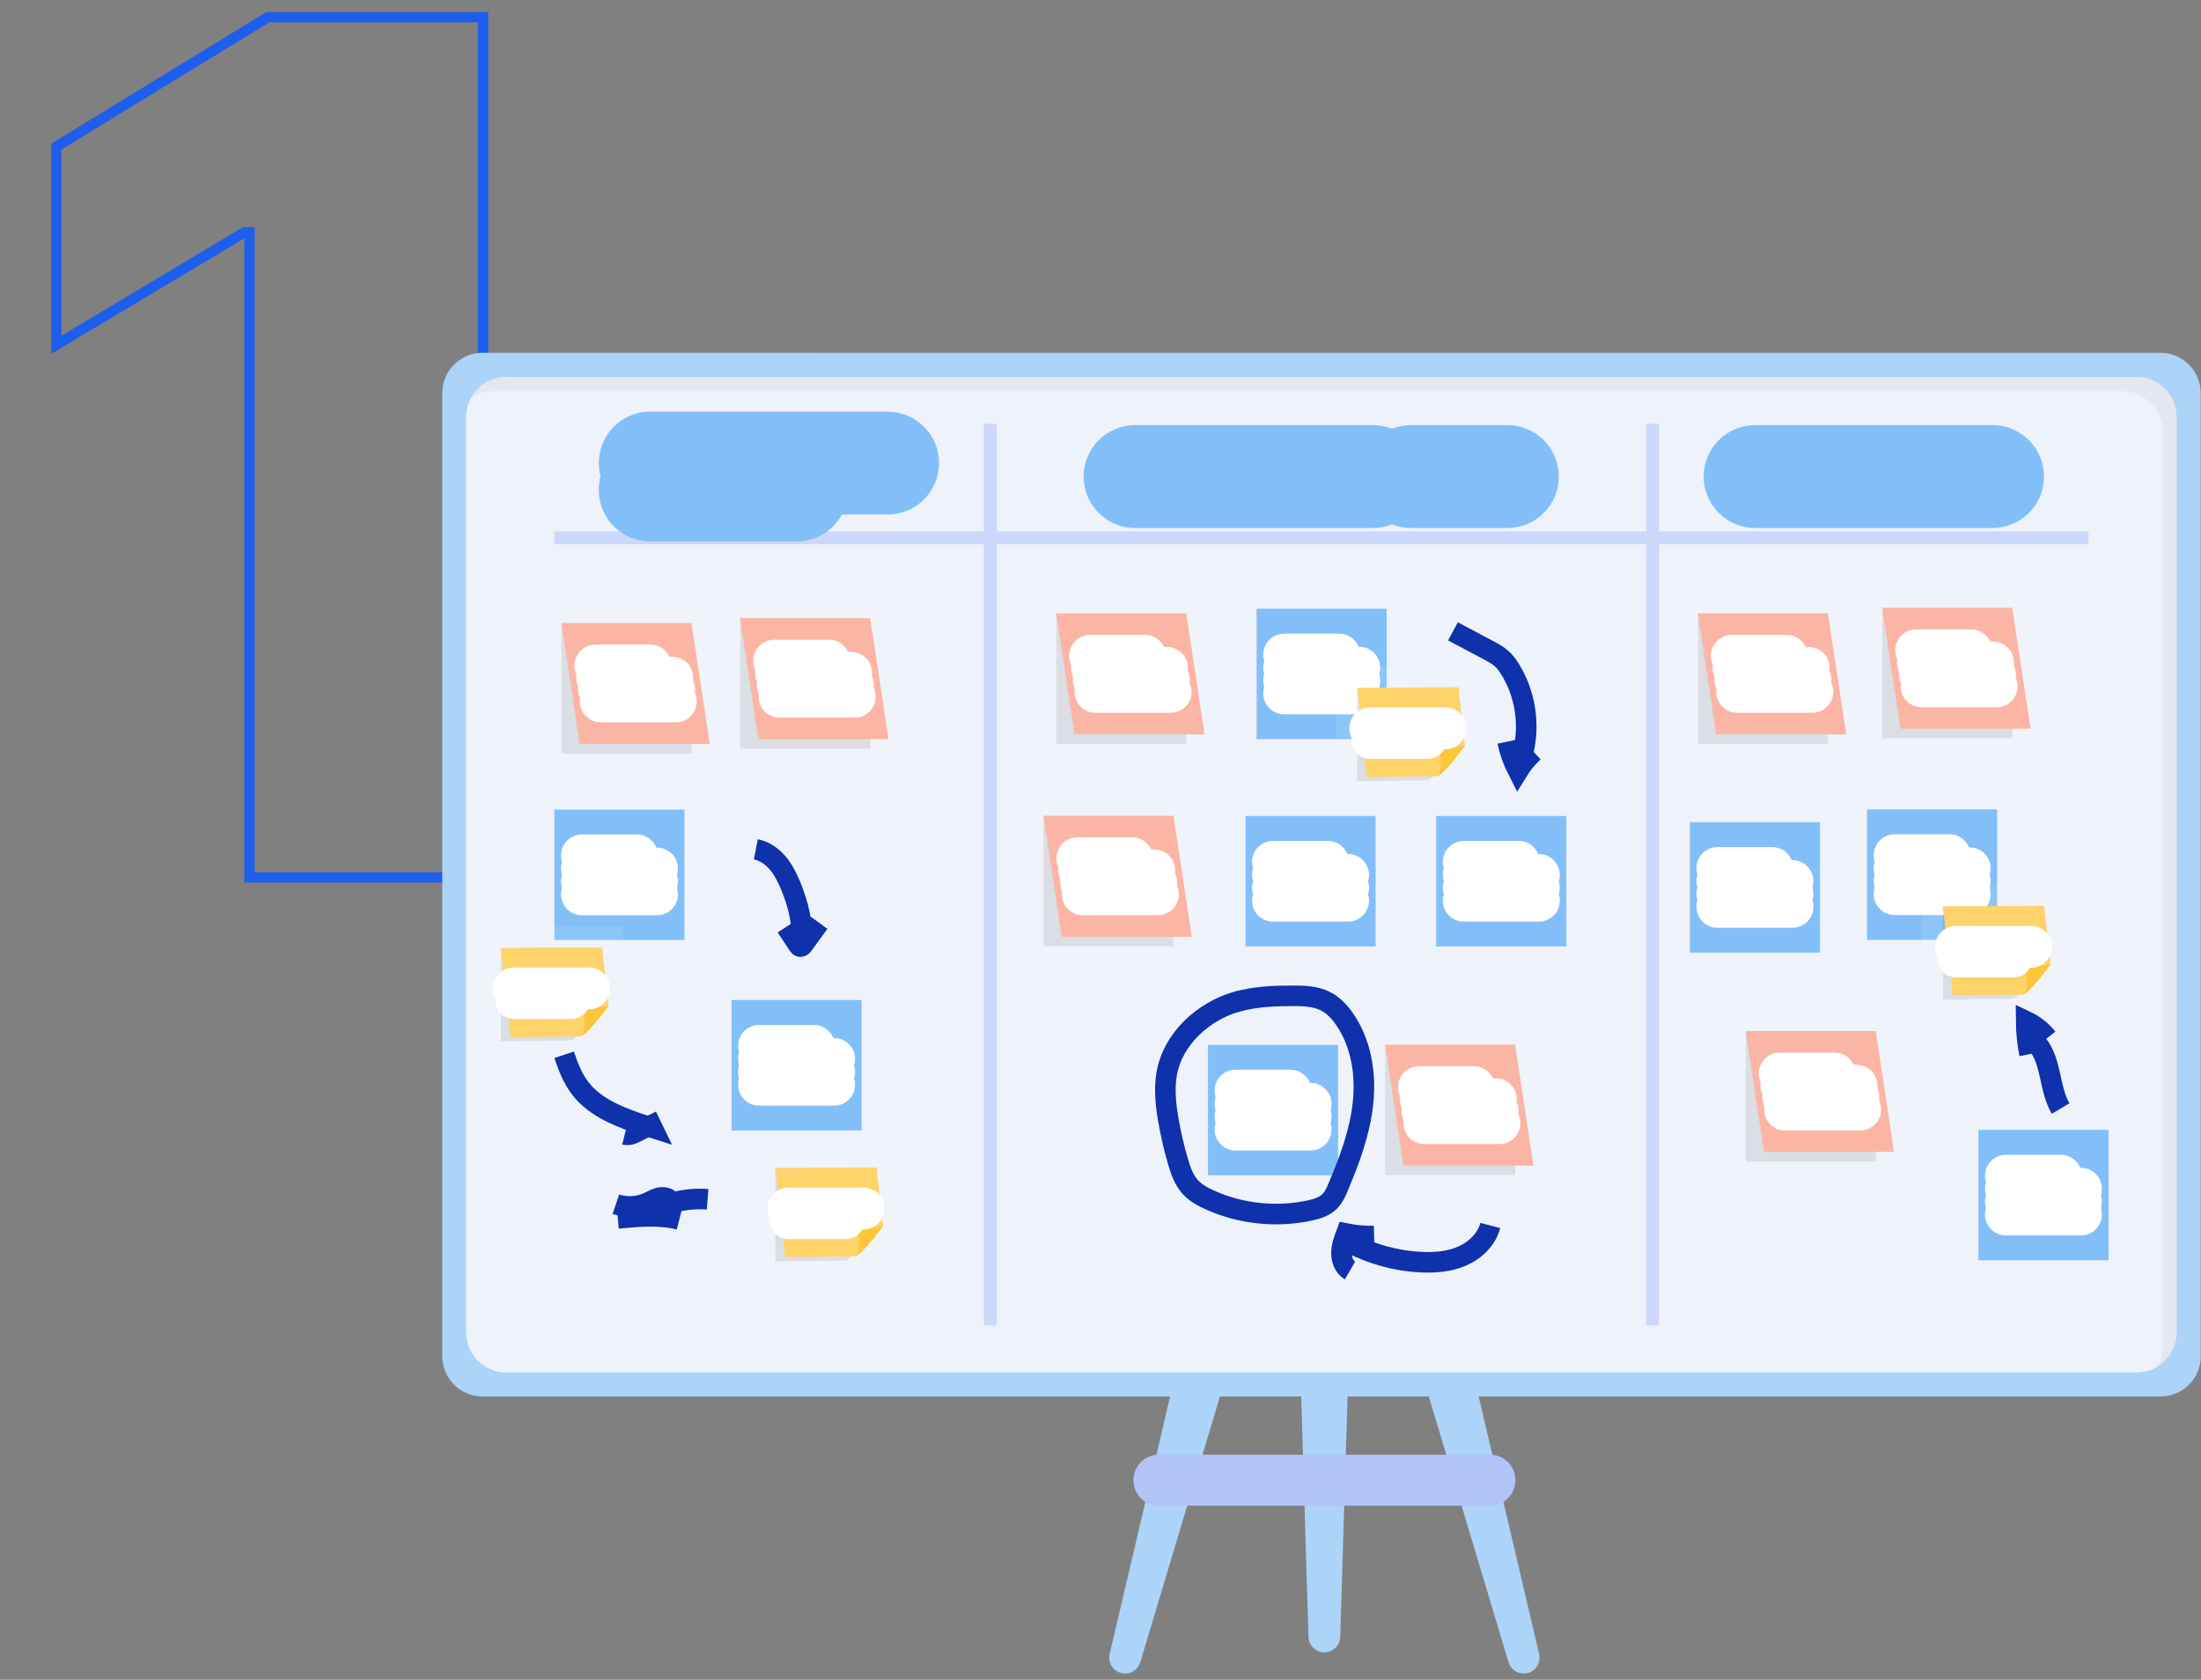 <?xml version="1.0" encoding="UTF-8"?>
<svg id="Layer_1" xmlns="http://www.w3.org/2000/svg" version="1.1" xmlns:xlink="http://www.w3.org/1999/xlink" viewBox="0 0 214 163.3">
  <rect x="0" y="0" width="214" height="163.3" fill="#808080" stroke="none"/>
  <!-- Generator: Adobe Illustrator 29.4.0, SVG Export Plug-In . SVG Version: 2.1.0 Build 152)  -->
  <defs>
    <style>
      .st0 {
        fill: #82bff8;
      }

      .st1, .st2, .st3, .st4, .st5 {
        stroke-miterlimit: 10;
      }

      .st1, .st2, .st4, .st5 {
        fill: none;
      }

      .st1, .st3 {
        stroke-width: 4.07px;
      }

      .st1, .st3, .st4 {
        stroke: #fff;
      }

      .st1, .st3, .st4, .st5 {
        stroke-linecap: round;
      }

      .st2 {
        stroke: #0f31ac;
        stroke-width: 2px;
      }

      .st6 {
        fill: #fff;
      }

      .st7 {
        mask: url(#mask);
      }

      .st8 {
        fill: #eef2fa;
      }

      .st9 {
        fill: #fdc538;
      }

      .st10 {
        opacity: .05;
      }

      .st10, .st11, .st3 {
        isolation: isolate;
      }

      .st11, .st3 {
        opacity: .1;
      }

      .st12 {
        fill: #1e5eed;
      }

      .st13 {
        fill: #fed36a;
      }

      .st14 {
        fill: #acd3f8;
      }

      .st15 {
        fill: #b2c3f7;
      }

      .st16 {
        fill: #cdd7fb;
      }

      .st4 {
        stroke-width: 3.61px;
      }

      .st5 {
        stroke: #82bff8;
        stroke-width: 10px;
      }

      .st17 {
        fill: #fbb5a5;
      }
    </style>
    <mask id="mask" x="4" y=".3" width="44" height="86" maskUnits="userSpaceOnUse">
      <g id="path-1-outside-1_227_1234">
        <rect class="st6" x="4" y=".3" width="44" height="86"/>
        <path d="M46.97,1.67v83.64h-22.71V22.58h-.49l-18.3,10.94V14.25L26.06,1.67h20.91Z"/>
      </g>
    </mask>
  </defs>
  <g class="st7">
    <path class="st12" d="M46.97,1.67h.5v-.5h-.5v.5ZM46.97,85.3v.5h.5v-.5h-.5ZM24.26,85.3h-.5v.5h.5v-.5ZM24.26,22.58h.5v-.5h-.5v.5ZM23.77,22.58v-.5h-.14l-.12.07.26.43ZM5.48,33.52h-.5v.88l.76-.45-.26-.43ZM5.48,14.25l-.26-.43-.24.15v.28h.5ZM26.06,1.67v-.5h-.14l-.12.07.26.43ZM46.97,1.67h-.5v83.64h1V1.67h-.5ZM46.97,85.3v-.5h-22.71v1h22.71v-.5ZM24.26,85.3h.5V22.58h-1v62.73h.5ZM24.26,22.58v-.5h-.49v1h.49v-.5ZM23.77,22.58l-.26-.43-18.3,10.94.26.43.26.43,18.3-10.94-.26-.43ZM5.48,33.52h.5V14.25h-1v19.28h.5ZM5.48,14.25l.26.43L26.32,2.09l-.26-.43-.26-.43L5.22,13.82l.26.43ZM26.06,1.67v.5h20.91v-1h-20.91v.5Z"/>
  </g>
  <path class="st14" d="M131.82,109.59l-.31,10.09-.26,8.65-.15,4.95-.79,25.86c-.02.84-.71,1.5-1.54,1.5s-1.52-.67-1.55-1.5l-.78-25.86-.15-4.95-.26-8.65-.31-10.09c-.03-.87.67-1.6,1.54-1.6h3.01c.87,0,1.57.72,1.54,1.6h0Z"/>
  <path class="st14" d="M148.55,162.64c-.81.22-1.64-.25-1.88-1.05l-8.49-28.3-1.49-4.96-2.6-8.65-1.67-5.56c-.25-.84.24-1.72,1.08-1.94l2.91-.78c.84-.23,1.7.29,1.9,1.14l1.68,7.15,2.03,8.65,1.17,4.96,6.46,27.5c.19.82-.3,1.64-1.1,1.85h0Z"/>
  <path class="st14" d="M125.12,114.12l-1.67,5.56-2.6,8.65-1.49,4.95-8.49,28.31c-.24.8-1.07,1.27-1.88,1.05-.81-.22-1.3-1.04-1.1-1.85l6.46-27.5,1.16-4.95,2.03-8.65,1.68-7.15c.2-.85,1.06-1.37,1.9-1.14l2.91.78c.84.23,1.33,1.1,1.08,1.94h0Z"/>
  <path class="st11" d="M125.12,114.12l-1.67,5.56h-5.9l1.68-7.15c.2-.85,1.06-1.37,1.9-1.14l2.91.78c.84.23,1.33,1.1,1.08,1.94h0Z"/>
  <path class="st11" d="M131.82,109.59l-.31,10.09h-5.49l-.31-10.09c-.03-.87.67-1.6,1.54-1.6h3.01c.87,0,1.57.72,1.55,1.6Z"/>
  <path class="st11" d="M139.99,119.68h-5.9l-1.67-5.56c-.25-.84.24-1.72,1.08-1.94l2.91-.78c.84-.23,1.7.29,1.9,1.14l1.68,7.15h0Z"/>
  <path class="st11" d="M120.86,128.33l-1.49,4.95h-5.02l1.17-4.95h5.34Z"/>
  <path class="st11" d="M131.25,128.33l-.15,4.95h-4.66l-.15-4.95h4.96Z"/>
  <path class="st11" d="M143.19,133.29h-5.01l-1.49-4.95h5.34l1.17,4.95Z"/>
  <path class="st15" d="M144.87,146.38h-32.2c-1.37,0-2.47-1.11-2.47-2.48s1.11-2.48,2.47-2.48h32.2c1.37,0,2.47,1.11,2.47,2.48s-1.11,2.48-2.47,2.48Z"/>
  <path class="st14" d="M213.97,131.84V38.22c0-2.16-1.75-3.92-3.91-3.92H46.91c-2.16,0-3.91,1.75-3.91,3.92v93.62c0,2.16,1.75,3.92,3.91,3.92h163.16c2.16,0,3.91-1.75,3.91-3.92Z"/>
  <path class="st8" d="M49.23,36.64h158.5c2.16,0,3.91,1.75,3.91,3.92v88.95c0,2.16-1.75,3.92-3.91,3.92H49.23c-2.16,0-3.91-1.76-3.91-3.92V40.55c0-2.16,1.75-3.92,3.91-3.92Z"/>
  <path class="st10" d="M211.64,40.55v88.95c0,1.42-.76,2.67-1.89,3.36.33-.57.52-1.24.52-1.95V41.96c0-2.16-1.75-3.92-3.91-3.92H47.86c-.74,0-1.43.2-2.01.56.67-1.18,1.94-1.97,3.39-1.97h158.5c2.16,0,3.91,1.75,3.91,3.92Z"/>
  <path class="st0" d="M205.01,122.52h-12.65v-12.68h12.65v12.68Z"/>
  <path class="st1" d="M195.03,114.3h5.34"/>
  <path class="st1" d="M195.03,115.57h7.3"/>
  <path class="st1" d="M195.03,116.82h7.3"/>
  <path class="st1" d="M195.03,118.07h7.3"/>
  <path class="st0" d="M130.1,114.26h-12.65v-12.68h12.65v12.68Z"/>
  <path class="st1" d="M120.13,106.03h5.34"/>
  <path class="st1" d="M120.13,107.31h7.3"/>
  <path class="st1" d="M120.13,108.56h7.3"/>
  <path class="st1" d="M120.13,109.81h7.3"/>
  <path class="st0" d="M133.75,92.01h-12.65v-12.68h12.65v12.68Z"/>
  <path class="st1" d="M123.77,83.79h5.34"/>
  <path class="st1" d="M123.77,85.06h7.3"/>
  <path class="st1" d="M123.77,86.31h7.3"/>
  <path class="st1" d="M123.77,87.56h7.3"/>
  <path class="st0" d="M134.83,71.86h-12.65v-12.68h12.65v12.68Z"/>
  <path class="st1" d="M124.86,63.64h5.34"/>
  <path class="st1" d="M124.86,64.91h7.3"/>
  <path class="st1" d="M124.86,66.16h7.3"/>
  <path class="st1" d="M124.86,67.41h7.3"/>
  <path class="st0" d="M152.29,92.01h-12.65v-12.68h12.65v12.68Z"/>
  <path class="st1" d="M142.32,83.79h5.34"/>
  <path class="st1" d="M142.32,85.06h7.3"/>
  <path class="st1" d="M142.32,86.31h7.3"/>
  <path class="st1" d="M142.32,87.56h7.3"/>
  <path class="st0" d="M83.78,109.9h-12.65v-12.68h12.65v12.68Z"/>
  <path class="st1" d="M73.8,101.68h5.34"/>
  <path class="st1" d="M73.8,102.95h7.3"/>
  <path class="st1" d="M73.8,104.2h7.3"/>
  <path class="st1" d="M73.8,105.45h7.3"/>
  <path class="st0" d="M66.55,91.39h-12.65v-12.68h12.65v12.68Z"/>
  <path class="st1" d="M56.58,83.16h5.34"/>
  <path class="st1" d="M56.58,84.44h7.3"/>
  <path class="st1" d="M56.58,85.69h7.3"/>
  <path class="st1" d="M56.58,86.94h7.3"/>
  <path class="st0" d="M176.96,92.61h-12.65v-12.68h12.65v12.68Z"/>
  <path class="st1" d="M166.98,84.39h5.34"/>
  <path class="st1" d="M166.98,85.66h7.3"/>
  <path class="st1" d="M166.98,86.91h7.3"/>
  <path class="st1" d="M166.98,88.16h7.3"/>
  <path class="st0" d="M194.18,91.37h-12.65v-12.68h12.65v12.68Z"/>
  <path class="st1" d="M184.21,83.14h5.34"/>
  <path class="st1" d="M184.21,84.42h7.3"/>
  <path class="st1" d="M184.21,85.67h7.3"/>
  <path class="st1" d="M184.21,86.92h7.3"/>
  <path class="st16" d="M96.91,41.19h-1.25v87.67h1.25V41.19Z"/>
  <path class="st16" d="M161.31,41.19h-1.25v87.67h1.25V41.19Z"/>
  <path class="st16" d="M203.07,51.66H53.9v1.25h149.17v-1.25Z"/>
  <path class="st5" d="M63.22,45.02h23.08"/>
  <path class="st5" d="M63.22,47.64h14.24"/>
  <path class="st5" d="M137.19,46.33h9.37"/>
  <path class="st5" d="M110.36,46.33h23.14"/>
  <path class="st5" d="M170.65,46.33h23.08"/>
  <path class="st3" d="M54.59,60.57v12.68h12.65v-12.68h-12.65Z"/>
  <path class="st17" d="M69.01,72.32h-12.65l-1.35-8.92-.43-2.83h12.65l.41,2.71,1.37,9.04Z"/>
  <path class="st1" d="M57.89,64.7h5.34"/>
  <path class="st1" d="M58.06,65.88h7.3"/>
  <path class="st1" d="M58.24,67.03h7.3"/>
  <path class="st1" d="M58.41,68.19h7.3"/>
  <path class="st3" d="M71.97,60.1v12.68h12.65v-12.68h-12.65Z"/>
  <path class="st17" d="M86.39,71.85h-12.65l-1.35-8.92-.43-2.83h12.65l.41,2.71,1.37,9.04Z"/>
  <path class="st1" d="M75.27,64.23h5.34"/>
  <path class="st1" d="M75.45,65.41h7.3"/>
  <path class="st1" d="M75.62,66.57h7.3"/>
  <path class="st1" d="M75.8,67.73h7.3"/>
  <path class="st3" d="M102.7,59.63v12.68h12.65v-12.68h-12.65Z"/>
  <path class="st17" d="M117.12,71.39h-12.65l-1.35-8.92-.43-2.83h12.65l.41,2.71,1.37,9.04Z"/>
  <path class="st1" d="M105.99,63.76h5.34"/>
  <path class="st1" d="M106.17,64.94h7.3"/>
  <path class="st1" d="M106.35,66.1h7.3"/>
  <path class="st1" d="M106.52,67.26h7.3"/>
  <path class="st3" d="M101.46,79.31v12.68h12.65v-12.68h-12.65Z"/>
  <path class="st17" d="M115.88,91.07h-12.65l-1.35-8.92-.43-2.83h12.65l.41,2.71,1.37,9.04Z"/>
  <path class="st1" d="M104.75,83.44h5.34"/>
  <path class="st1" d="M104.93,84.62h7.3"/>
  <path class="st1" d="M105.11,85.78h7.3"/>
  <path class="st1" d="M105.28,86.94h7.3"/>
  <path class="st3" d="M134.67,101.56v12.68h12.65v-12.68h-12.65Z"/>
  <path class="st17" d="M149.09,113.32h-12.64l-1.35-8.92-.43-2.83h12.65l.41,2.72,1.37,9.04Z"/>
  <path class="st1" d="M137.96,105.69h5.34"/>
  <path class="st1" d="M138.14,106.87h7.3"/>
  <path class="st1" d="M138.32,108.03h7.3"/>
  <path class="st1" d="M138.49,109.19h7.3"/>
  <path class="st3" d="M165.09,59.63v12.68h12.65v-12.68h-12.65Z"/>
  <path class="st17" d="M179.51,71.39h-12.65l-1.35-8.92-.43-2.83h12.65l.41,2.71,1.37,9.04Z"/>
  <path class="st1" d="M168.38,63.76h5.34"/>
  <path class="st1" d="M168.56,64.94h7.3"/>
  <path class="st1" d="M168.73,66.1h7.3"/>
  <path class="st1" d="M168.91,67.26h7.3"/>
  <path class="st3" d="M183.01,59.09v12.68h12.65v-12.68h-12.65Z"/>
  <path class="st17" d="M197.43,70.84h-12.65l-1.35-8.92-.43-2.83h12.65l.41,2.71,1.37,9.04Z"/>
  <path class="st1" d="M186.3,63.22h5.34"/>
  <path class="st1" d="M186.48,64.4h7.3"/>
  <path class="st1" d="M186.66,65.56h7.3"/>
  <path class="st1" d="M186.83,66.72h7.3"/>
  <path class="st3" d="M169.74,100.24v12.68h12.65v-12.68h-12.65Z"/>
  <path class="st17" d="M184.16,111.99h-12.65l-1.35-8.92-.43-2.83h12.65l.41,2.72,1.37,9.04Z"/>
  <path class="st1" d="M173.04,104.37h5.34"/>
  <path class="st1" d="M173.21,105.55h7.3"/>
  <path class="st1" d="M173.39,106.71h7.3"/>
  <path class="st1" d="M173.56,107.87h7.3"/>
  <path class="st3" d="M198.75,88.07l-9.85.05v9.07l6.84-.09h0c.5-.19,1.53-1.36,1.7-1.55l.11-.11,1.2-1.42v-5.95s0,0,0,0Z"/>
  <path class="st13" d="M198.75,88.07l.63,5.69-2.69,2.94-6.83.09-.95-8.68,9.84-.04Z"/>
  <path class="st9" d="M196.69,96.71h0c.48-.18,1.39-1.3,1.54-1.48l.1-.1,1.06-1.36-.57.08c-.41.05-.82.07-1.24.04l-.77-.05s.63,2.06-.11,2.88h0Z"/>
  <path class="st1" d="M190.18,92.05h7.3"/>
  <path class="st4" d="M190.18,93.21h5.6"/>
  <path class="st3" d="M58.54,92.12l-9.85.05v9.07l6.84-.09h0c.5-.19,1.53-1.36,1.7-1.55l.11-.11,1.2-1.42v-5.95s0,0,0,0Z"/>
  <path class="st13" d="M58.54,92.12l.63,5.69-2.69,2.94-6.83.09-.95-8.68,9.84-.05Z"/>
  <path class="st9" d="M56.48,100.75h0c.48-.18,1.39-1.3,1.54-1.48l.1-.1,1.06-1.36-.57.08c-.41.05-.82.07-1.24.04l-.77-.05s.63,2.06-.11,2.88h0Z"/>
  <path class="st1" d="M49.97,96.09h7.3"/>
  <path class="st4" d="M49.97,97.25h5.6"/>
  <path class="st3" d="M141.8,66.83l-9.85.05v9.07l6.84-.09h0c.5-.19,1.53-1.36,1.7-1.55l.11-.11,1.2-1.42v-5.95s0,0,0,0Z"/>
  <path class="st13" d="M141.8,66.83l.63,5.69-2.69,2.94-6.83.09-.94-8.68,9.84-.05Z"/>
  <path class="st9" d="M139.74,75.47h0c.48-.18,1.39-1.3,1.54-1.48l.1-.1,1.05-1.36-.57.08c-.41.05-.82.07-1.24.04l-.77-.05s.63,2.06-.11,2.88h0Z"/>
  <path class="st1" d="M133.23,70.81h7.3"/>
  <path class="st4" d="M133.23,71.97h5.6"/>
  <path class="st3" d="M85.23,113.51l-9.85.05v9.07l6.84-.09h0c.5-.19,1.53-1.36,1.7-1.55l.11-.11,1.2-1.42v-5.95s0,0,0,0Z"/>
  <path class="st13" d="M85.23,113.51l.63,5.69-2.69,2.94-6.83.09-.95-8.68,9.84-.04Z"/>
  <path class="st9" d="M83.17,122.14h0c.48-.18,1.39-1.3,1.54-1.48l.1-.1,1.06-1.36-.57.08c-.41.05-.82.07-1.24.04l-.77-.05s.63,2.06-.11,2.88h0Z"/>
  <path class="st1" d="M76.66,117.49h7.3"/>
  <path class="st4" d="M76.66,118.65h5.6"/>
  <path class="st2" d="M73.49,82.57c.83.16,1.56.67,2.11,1.31.55.64.93,1.41,1.26,2.19.74,1.78,1.23,3.7,1.08,5.62"/>
  <path class="st2" d="M76.45,90.1c.38.58.77,1.17,1.15,1.75.05.08.12.17.21.18.12.01.21-.09.27-.18.52-.71,1.04-1.43,1.56-2.14"/>
  <path class="st2" d="M54.85,102.54c.38,1.14.82,2.28,1.55,3.24,1.52,2,4.05,2.9,6.44,3.69"/>
  <path class="st2" d="M62.88,108.5c.18.37.36.75.54,1.12-.9-.29-1.76.91-2.68.68"/>
  <path class="st2" d="M59.88,117.07c1,.34,2.13.28,3.1-.15.41-.18.79-.43,1.23-.5.44-.07.97.11,1.11.53,1.13-.33,2.31-.45,3.48-.36"/>
  <path class="st2" d="M60.07,118.45c1.99-.19,4.04-.38,5.98.11"/>
  <path class="st2" d="M120.25,97.39c1.77-.51,3.64-.58,5.48-.58,1.07,0,2.18.04,3.13.52.78.39,1.39,1.05,1.88,1.76,1.62,2.35,2.09,5.35,1.78,8.19-.31,2.84-1.32,5.55-2.44,8.18-.2.48-.42.96-.79,1.33-.51.51-1.23.74-1.94.89-3.24.7-6.7.34-9.73-1.03-.7-.31-1.38-.69-1.9-1.26-.62-.69-.93-1.59-1.19-2.48-.4-1.36-.71-2.74-.95-4.13-.25-1.48-.4-3-.13-4.47.62-3.37,3.58-6,6.78-6.93h0Z"/>
  <path class="st2" d="M144.9,119.14c-.35,1.34-1.45,2.4-2.71,2.96-1.26.56-2.68.67-4.07.6-2.41-.12-4.79-.78-6.93-1.91"/>
  <path class="st2" d="M131.26,123.51c-.57-.33-.83-1.03-.83-1.68,0-.66.23-1.29.46-1.9.89.18,1.8.25,2.71.23"/>
  <path class="st2" d="M141.27,61.38c1.14.61,2.29,1.21,3.43,1.82.47.25.95.5,1.34.87.33.3.59.67.82,1.05,1.42,2.32,1.88,5.2,1.27,7.85"/>
  <path class="st2" d="M146.58,72.09c.21.99.55,1.94,1.01,2.84.42-.68.94-1.3,1.52-1.84"/>
  <path class="st2" d="M200.35,107.77c-1.13-1.92-.85-4.51-2.25-6.25-.31-.38-.71-.74-.77-1.23"/>
  <path class="st2" d="M197.33,102.48c-.21-1.05-.32-2.12-.33-3.2.8.38,1.51.94,2.06,1.63"/>
</svg>
